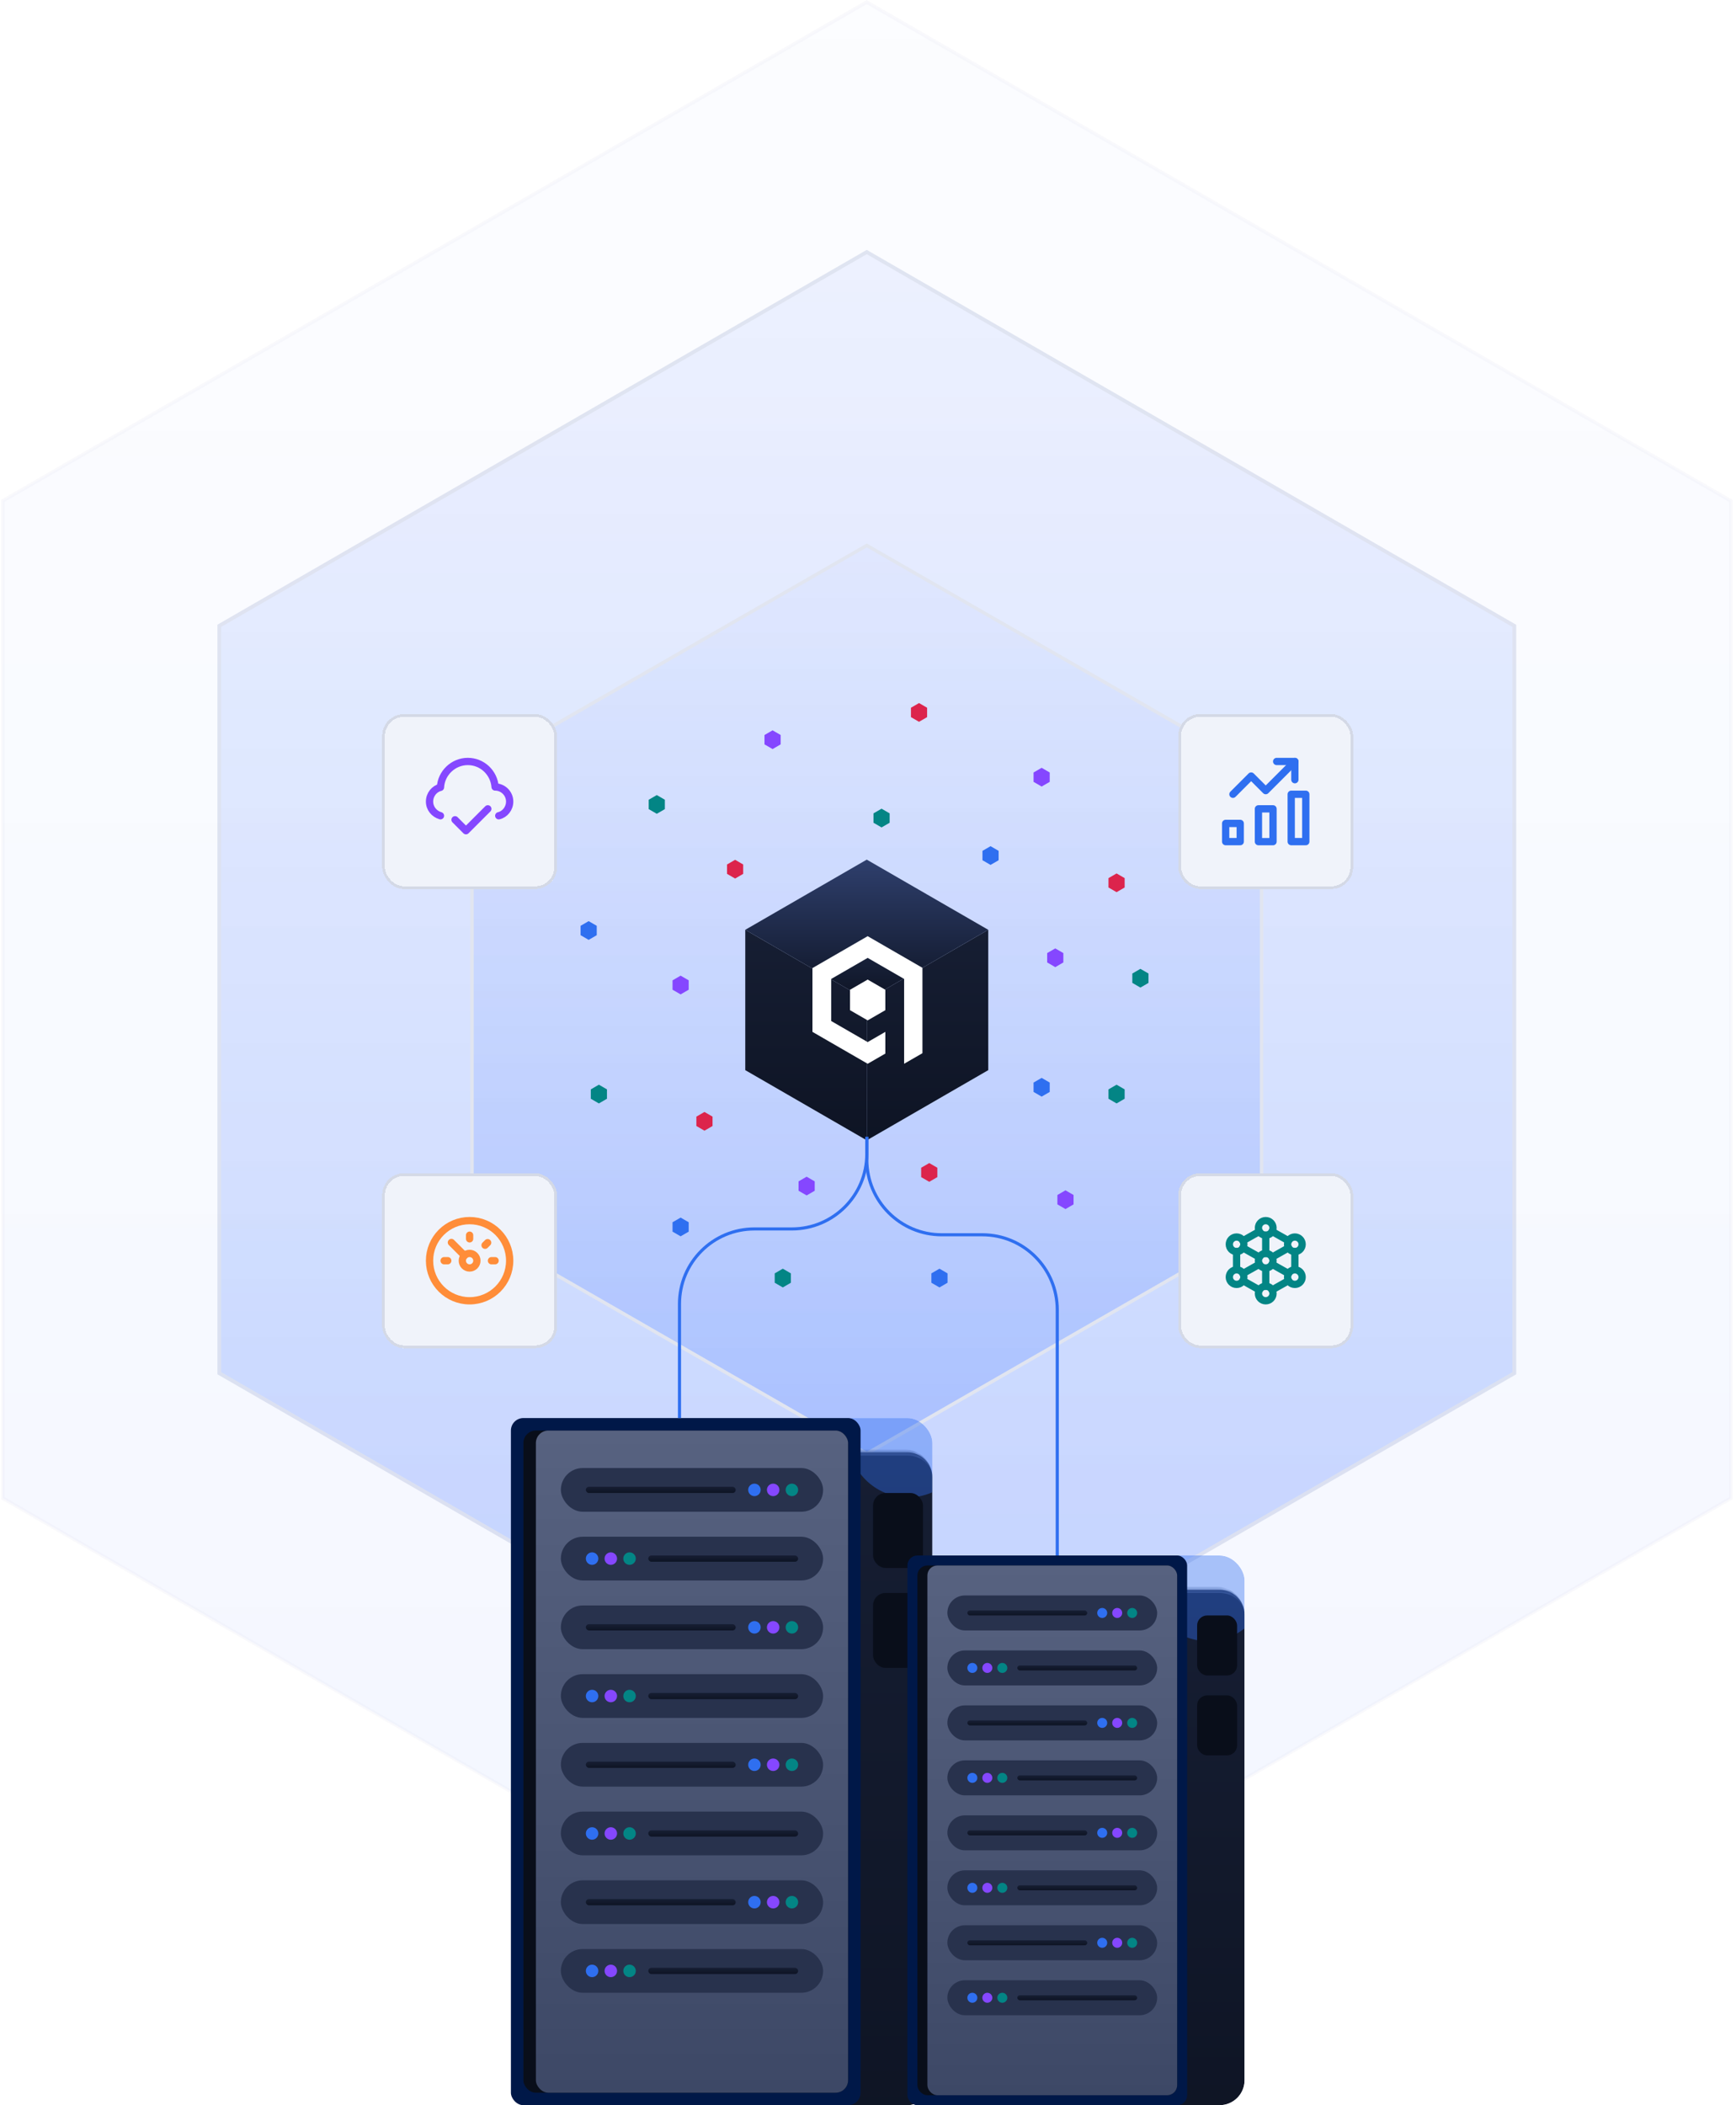 <svg width="396" height="480" viewBox="0 0 396 480" fill="none" xmlns="http://www.w3.org/2000/svg">
<path d="M50.025 313.103V142.68L197.713 57.467L345.431 142.695V313.103L197.728 398.327L50.025 313.103Z" fill="url(#paint0_linear_1362_7957)" stroke="#E1E5F0" stroke-width="0.855"/>
<path opacity="0.2" d="M0.637 341.596V114.186L197.71 0.478L394.823 114.206V341.596L197.73 455.318L0.637 341.596Z" fill="url(#paint1_linear_1362_7957)" stroke="#E1E5F0" stroke-width="0.829"/>
<path d="M107.672 279.655V176.13L197.719 124.365L287.785 176.139V279.655L197.728 331.426L107.672 279.655Z" fill="url(#paint2_linear_1362_7957)" stroke="#E1E5F0" stroke-width="0.777"/>
<path fill-rule="evenodd" clip-rule="evenodd" d="M225.433 212L197.718 228L197.72 260L225.433 243.999V212Z" fill="url(#paint3_linear_1362_7957)"/>
<path fill-rule="evenodd" clip-rule="evenodd" d="M170.003 212L197.718 228L197.716 260L170.003 243.999V212Z" fill="url(#paint4_linear_1362_7957)"/>
<path fill-rule="evenodd" clip-rule="evenodd" d="M225.429 212L197.72 228L170.004 212L197.716 196L225.429 212Z" fill="url(#paint5_linear_1362_7957)"/>
<g clip-path="url(#clip0_1362_7957)">
<path fill-rule="evenodd" clip-rule="evenodd" d="M210.52 220.728L210.521 220.727L204.222 217.091L197.925 213.454L191.625 217.091L185.328 220.727L185.328 220.728V235.272L191.626 238.909L197.925 242.545V242.546L201.955 240.221L201.955 240.22L201.955 240.22V235.273L197.925 237.6L193.768 235.2L189.612 232.801V223.201L193.768 220.802L197.925 218.402L202.081 220.802L206.238 223.201V242.546L206.238 242.545L206.238 242.547L210.522 240.075V220.728L210.52 220.728ZM197.925 232.654L201.955 230.327V225.675L197.925 223.348L193.896 225.675V230.327L197.925 232.654Z" fill="white"/>
</g>
<path d="M155.257 222.455L153.413 223.523V225.66L155.257 226.728L157.101 225.66V223.523L155.257 222.455Z" fill="#8547FF"/>
<path d="M243.047 271.4L241.203 272.468V274.605L243.047 275.673L244.891 274.605V272.468L243.047 271.4Z" fill="#8547FF"/>
<path d="M184.002 268.292L182.158 269.361V271.497L184.002 272.565L185.846 271.497V269.361L184.002 268.292Z" fill="#8547FF"/>
<path d="M237.608 175.063L235.765 176.132V178.268L237.608 179.336L239.452 178.268V176.132L237.608 175.063Z" fill="#8547FF"/>
<path d="M240.717 216.24L238.873 217.308V219.444L240.717 220.513L242.561 219.444V217.308L240.717 216.24Z" fill="#8547FF"/>
<path d="M176.233 166.518L174.39 167.586V169.722L176.233 170.791L178.077 169.722V167.586L176.233 166.518Z" fill="#8547FF"/>
<path d="M214.302 289.269L212.458 290.337V292.474L214.302 293.542L216.146 292.474V290.337L214.302 289.269Z" fill="#2F6FF0"/>
<path d="M237.608 245.762L235.765 246.83V248.967L237.608 250.035L239.452 248.967V246.83L237.608 245.762Z" fill="#2F6FF0"/>
<path d="M155.257 277.615L153.413 278.684V280.82L155.257 281.888L157.101 280.82V278.684L155.257 277.615Z" fill="#2F6FF0"/>
<path d="M134.28 210.024L132.437 211.093V213.229L134.28 214.297L136.124 213.229V211.093L134.28 210.024Z" fill="#2F6FF0"/>
<path d="M225.955 192.932L224.111 194.001V196.137L225.955 197.205L227.799 196.137V194.001L225.955 192.932Z" fill="#2F6FF0"/>
<path d="M254.702 199.148L252.858 200.216V202.352L254.702 203.421L256.546 202.352V200.216L254.702 199.148Z" fill="#DC244C"/>
<path d="M167.687 196.04L165.843 197.108V199.245L167.687 200.313L169.53 199.245V197.108L167.687 196.04Z" fill="#DC244C"/>
<path d="M160.695 253.531L158.852 254.599V256.736L160.695 257.804L162.539 256.736V254.599L160.695 253.531Z" fill="#DC244C"/>
<path d="M211.971 265.185L210.127 266.253V268.39L211.971 269.458L213.815 268.39V266.253L211.971 265.185Z" fill="#DC244C"/>
<path d="M209.64 160.302L207.796 161.37V163.507L209.64 164.575L211.484 163.507V161.37L209.64 160.302Z" fill="#DC244C"/>
<path d="M136.611 247.316L134.768 248.384V250.521L136.611 251.589L138.455 250.521V248.384L136.611 247.316Z" fill="#038585"/>
<path d="M260.139 220.901L258.295 221.969V224.106L260.139 225.174L261.983 224.106V221.969L260.139 220.901Z" fill="#038585"/>
<path d="M201.094 184.386L199.25 185.455V187.591L201.094 188.659L202.938 187.591V185.455L201.094 184.386Z" fill="#038585"/>
<path d="M254.702 247.316L252.858 248.384V250.521L254.702 251.589L256.546 250.521V248.384L254.702 247.316Z" fill="#038585"/>
<path d="M149.818 181.279L147.975 182.347V184.484L149.818 185.552L151.662 184.484V182.347L149.818 181.279Z" fill="#038585"/>
<path d="M178.565 289.269L176.721 290.337V292.474L178.565 293.542L180.408 292.474V290.337L178.565 289.269Z" fill="#038585"/>
<g filter="url(#filter0_dd_1362_7957)">
<rect x="87.182" y="155.964" width="39.881" height="39.881" rx="4.985" fill="#F0F3FA" shape-rendering="crispEdges"/>
<rect x="87.493" y="156.276" width="39.258" height="39.258" rx="4.674" stroke="#D4D9E6" stroke-width="0.623" shape-rendering="crispEdges"/>
<g clip-path="url(#clip1_1362_7957)">
<path d="M113.77 179.145C115.182 178.813 116.262 177.484 116.262 175.905C116.262 174.077 114.767 172.582 112.939 172.582C112.69 169.341 110.031 166.766 106.707 166.766C103.384 166.766 100.642 169.424 100.476 172.665C99.064 172.997 97.983 174.326 97.983 175.905C97.983 177.484 99.064 178.73 100.476 179.145" stroke="#8547FF" stroke-width="1.662" stroke-linecap="round" stroke-linejoin="round"/>
<path d="M111.277 177.567L106.291 182.552L103.799 180.059" stroke="#8547FF" stroke-width="1.662" stroke-linecap="round" stroke-linejoin="round"/>
</g>
</g>
<g filter="url(#filter1_dd_1362_7957)">
<rect x="268.784" y="155.964" width="39.881" height="39.881" rx="4.985" fill="#F0F3FA" shape-rendering="crispEdges"/>
<rect x="269.096" y="156.276" width="39.258" height="39.258" rx="4.674" stroke="#D4D9E6" stroke-width="0.623" shape-rendering="crispEdges"/>
<g clip-path="url(#clip2_1362_7957)">
<path d="M290.387 177.567H287.063V185.045H290.387V177.567Z" stroke="#2F6FF0" stroke-width="1.662" stroke-linecap="round" stroke-linejoin="round"/>
<path d="M282.909 180.89H279.586V185.044H282.909V180.89Z" stroke="#2F6FF0" stroke-width="1.662" stroke-linecap="round" stroke-linejoin="round"/>
<path d="M297.864 174.243H294.541V185.044H297.864V174.243Z" stroke="#2F6FF0" stroke-width="1.662" stroke-linecap="round" stroke-linejoin="round"/>
<path d="M281.247 174.243L285.401 170.089L288.725 173.412L295.372 166.766" stroke="#2F6FF0" stroke-width="1.662" stroke-linecap="round" stroke-linejoin="round"/>
<path d="M291.218 166.766H295.372V170.92" stroke="#2F6FF0" stroke-width="1.662" stroke-linecap="round" stroke-linejoin="round"/>
</g>
</g>
<g filter="url(#filter2_dd_1362_7957)">
<rect x="268.784" y="260.653" width="39.881" height="39.881" rx="4.985" fill="#F0F3FA" shape-rendering="crispEdges"/>
<rect x="269.096" y="260.964" width="39.258" height="39.258" rx="4.674" stroke="#D4D9E6" stroke-width="0.623" shape-rendering="crispEdges"/>
<path d="M288.726 274.777V278.932" stroke="#038585" stroke-width="1.662" stroke-linecap="round" stroke-linejoin="round"/>
<path d="M288.726 282.255V286.41" stroke="#038585" stroke-width="1.662" stroke-linecap="round" stroke-linejoin="round"/>
<path d="M283.525 276.04L287.277 273.93" stroke="#038585" stroke-width="1.662" stroke-linecap="round" stroke-linejoin="round"/>
<path d="M293.925 276.04L290.174 273.93" stroke="#038585" stroke-width="1.662" stroke-linecap="round" stroke-linejoin="round"/>
<path d="M283.525 285.147L287.277 287.257" stroke="#038585" stroke-width="1.662" stroke-linecap="round" stroke-linejoin="round"/>
<path d="M293.925 285.147L290.174 287.257" stroke="#038585" stroke-width="1.662" stroke-linecap="round" stroke-linejoin="round"/>
<path d="M282.078 278.516V282.671" stroke="#038585" stroke-width="1.662" stroke-linecap="round" stroke-linejoin="round"/>
<path d="M295.372 278.516V282.671" stroke="#038585" stroke-width="1.662" stroke-linecap="round" stroke-linejoin="round"/>
<path d="M287.278 279.779L283.525 277.668" stroke="#038585" stroke-width="1.662" stroke-linecap="round" stroke-linejoin="round"/>
<path d="M290.174 279.778L293.924 277.669" stroke="#038585" stroke-width="1.662" stroke-linecap="round" stroke-linejoin="round"/>
<path d="M287.278 281.408L283.525 283.519" stroke="#038585" stroke-width="1.662" stroke-linecap="round" stroke-linejoin="round"/>
<path d="M290.174 281.409L293.924 283.518" stroke="#038585" stroke-width="1.662" stroke-linecap="round" stroke-linejoin="round"/>
<path d="M282.079 285.994C282.996 285.994 283.74 285.25 283.74 284.332C283.74 283.415 282.996 282.671 282.079 282.671C281.161 282.671 280.417 283.415 280.417 284.332C280.417 285.25 281.161 285.994 282.079 285.994Z" stroke="#038585" stroke-width="1.662" stroke-linecap="round" stroke-linejoin="round"/>
<path d="M282.079 278.516C282.996 278.516 283.74 277.772 283.74 276.855C283.74 275.937 282.996 275.193 282.079 275.193C281.161 275.193 280.417 275.937 280.417 276.855C280.417 277.772 281.161 278.516 282.079 278.516Z" stroke="#038585" stroke-width="1.662" stroke-linecap="round" stroke-linejoin="round"/>
<path d="M295.372 285.994C296.289 285.994 297.033 285.25 297.033 284.332C297.033 283.415 296.289 282.671 295.372 282.671C294.454 282.671 293.71 283.415 293.71 284.332C293.71 285.25 294.454 285.994 295.372 285.994Z" stroke="#038585" stroke-width="1.662" stroke-linecap="round" stroke-linejoin="round"/>
<path d="M295.372 278.516C296.289 278.516 297.033 277.772 297.033 276.855C297.033 275.937 296.289 275.193 295.372 275.193C294.454 275.193 293.71 275.937 293.71 276.855C293.71 277.772 294.454 278.516 295.372 278.516Z" stroke="#038585" stroke-width="1.662" stroke-linecap="round" stroke-linejoin="round"/>
<path d="M288.725 282.255C289.643 282.255 290.387 281.511 290.387 280.593C290.387 279.676 289.643 278.932 288.725 278.932C287.807 278.932 287.063 279.676 287.063 280.593C287.063 281.511 287.807 282.255 288.725 282.255Z" stroke="#038585" stroke-width="1.662" stroke-linecap="round" stroke-linejoin="round"/>
<path d="M288.725 274.777C289.643 274.777 290.387 274.033 290.387 273.116C290.387 272.198 289.643 271.454 288.725 271.454C287.807 271.454 287.063 272.198 287.063 273.116C287.063 274.033 287.807 274.777 288.725 274.777Z" stroke="#038585" stroke-width="1.662" stroke-linecap="round" stroke-linejoin="round"/>
<path d="M288.725 289.733C289.643 289.733 290.387 288.989 290.387 288.071C290.387 287.154 289.643 286.41 288.725 286.41C287.807 286.41 287.063 287.154 287.063 288.071C287.063 288.989 287.807 289.733 288.725 289.733Z" stroke="#038585" stroke-width="1.662" stroke-linecap="round" stroke-linejoin="round"/>
</g>
<g filter="url(#filter3_dd_1362_7957)">
<rect x="87.182" y="260.653" width="39.881" height="39.881" rx="4.985" fill="#F0F3FA" shape-rendering="crispEdges"/>
<rect x="87.493" y="260.964" width="39.258" height="39.258" rx="4.674" stroke="#D4D9E6" stroke-width="0.623" shape-rendering="crispEdges"/>
<path d="M107.123 289.733C112.17 289.733 116.262 285.641 116.262 280.593C116.262 275.546 112.17 271.454 107.123 271.454C102.075 271.454 97.983 275.546 97.983 280.593C97.983 285.641 102.075 289.733 107.123 289.733Z" stroke="#FF8D39" stroke-width="1.662" stroke-linecap="round" stroke-linejoin="round"/>
<path d="M105.952 279.422L102.969 276.439" stroke="#FF8D39" stroke-width="1.662" stroke-linecap="round" stroke-linejoin="round"/>
<path d="M107.123 282.255C108.04 282.255 108.784 281.511 108.784 280.593C108.784 279.676 108.04 278.932 107.123 278.932C106.205 278.932 105.461 279.676 105.461 280.593C105.461 281.511 106.205 282.255 107.123 282.255Z" stroke="#FF8D39" stroke-width="1.662" stroke-linecap="round" stroke-linejoin="round"/>
<path d="M107.123 274.777V275.608" stroke="#FF8D39" stroke-width="1.662" stroke-linecap="round" stroke-linejoin="round"/>
<path d="M111.236 276.481L110.648 277.068" stroke="#FF8D39" stroke-width="1.662" stroke-linecap="round" stroke-linejoin="round"/>
<path d="M112.938 280.594H112.107" stroke="#FF8D39" stroke-width="1.662" stroke-linecap="round" stroke-linejoin="round"/>
<path d="M102.138 280.594H101.307" stroke="#FF8D39" stroke-width="1.662" stroke-linecap="round" stroke-linejoin="round"/>
</g>
<g clip-path="url(#clip3_1362_7957)">
<g filter="url(#filter4_dd_1362_7957)">
<mask id="path-72-inside-1_1362_7957" fill="white">
<path d="M120.104 329.021C120.104 325.874 122.655 323.323 125.802 323.323H206.989C210.135 323.323 212.686 325.874 212.686 329.021V474.303C212.686 477.449 210.135 480 206.989 480H125.802C122.655 480 120.104 477.449 120.104 474.303V329.021Z"/>
</mask>
<path d="M120.104 329.021C120.104 325.874 122.655 323.323 125.802 323.323H206.989C210.135 323.323 212.686 325.874 212.686 329.021V474.303C212.686 477.449 210.135 480 206.989 480H125.802C122.655 480 120.104 477.449 120.104 474.303V329.021Z" fill="url(#paint6_linear_1362_7957)"/>
<path d="M120.104 329.021C120.104 325.481 122.974 322.611 126.514 322.611H206.277C209.816 322.611 212.686 325.481 212.686 329.021C212.686 326.268 210.135 324.036 206.989 324.036H125.802C122.655 324.036 120.104 326.268 120.104 329.021ZM212.686 480H120.104H212.686ZM120.104 480V323.323V480ZM212.686 323.323V480V323.323Z" fill="#3D4866" mask="url(#path-72-inside-1_1362_7957)"/>
</g>
<g opacity="0.4" filter="url(#filter5_f_1362_7957)">
<circle cx="207.132" cy="327.739" r="13.674" fill="#2F6FF0"/>
</g>
</g>
<rect x="116.543" y="323.323" width="79.763" height="156.677" rx="2.849" fill="#001848"/>
<rect x="119.393" y="326.172" width="74.065" height="150.979" rx="2.849" fill="#090E1A"/>
<rect x="122.241" y="326.172" width="71.217" height="150.979" rx="2.849" fill="url(#paint7_linear_1362_7957)"/>
<rect x="127.939" y="334.718" width="59.822" height="9.97" rx="4.985" fill="#28324D"/>
<rect x="133.638" y="338.991" width="34.184" height="1.424" rx="0.712" fill="url(#paint8_linear_1362_7957)"/>
<circle cx="172.094" cy="339.703" r="1.424" fill="#2F6FF0"/>
<circle cx="176.367" cy="339.704" r="1.424" fill="#8547FF"/>
<circle cx="180.639" cy="339.704" r="1.424" fill="#038585"/>
<rect x="127.939" y="366.054" width="59.822" height="9.97" rx="4.985" fill="#28324D"/>
<rect x="133.638" y="370.327" width="34.184" height="1.424" rx="0.712" fill="url(#paint9_linear_1362_7957)"/>
<circle cx="172.094" cy="371.039" r="1.424" fill="#2F6FF0"/>
<circle cx="176.367" cy="371.039" r="1.424" fill="#8547FF"/>
<circle cx="180.639" cy="371.039" r="1.424" fill="#038585"/>
<rect x="127.939" y="397.389" width="59.822" height="9.97" rx="4.985" fill="#28324D"/>
<rect x="133.638" y="401.662" width="34.184" height="1.424" rx="0.712" fill="url(#paint10_linear_1362_7957)"/>
<circle cx="172.094" cy="402.374" r="1.424" fill="#2F6FF0"/>
<circle cx="176.367" cy="402.374" r="1.424" fill="#8547FF"/>
<circle cx="180.639" cy="402.374" r="1.424" fill="#038585"/>
<rect x="127.939" y="428.724" width="59.822" height="9.97" rx="4.985" fill="#28324D"/>
<rect x="133.638" y="432.997" width="34.184" height="1.424" rx="0.712" fill="url(#paint11_linear_1362_7957)"/>
<circle cx="172.094" cy="433.709" r="1.424" fill="#2F6FF0"/>
<circle cx="176.367" cy="433.709" r="1.424" fill="#8547FF"/>
<circle cx="180.639" cy="433.709" r="1.424" fill="#038585"/>
<rect x="127.939" y="350.386" width="59.822" height="9.97" rx="4.985" fill="#28324D"/>
<rect x="147.88" y="354.659" width="34.184" height="1.424" rx="0.712" fill="url(#paint12_linear_1362_7957)"/>
<circle cx="135.062" cy="355.371" r="1.424" fill="#2F6FF0"/>
<circle cx="139.334" cy="355.371" r="1.424" fill="#8547FF"/>
<circle cx="143.607" cy="355.371" r="1.424" fill="#038585"/>
<rect x="127.939" y="381.721" width="59.822" height="9.97" rx="4.985" fill="#28324D"/>
<rect x="147.88" y="385.994" width="34.184" height="1.424" rx="0.712" fill="url(#paint13_linear_1362_7957)"/>
<circle cx="135.062" cy="386.706" r="1.424" fill="#2F6FF0"/>
<circle cx="139.334" cy="386.706" r="1.424" fill="#8547FF"/>
<circle cx="143.607" cy="386.707" r="1.424" fill="#038585"/>
<rect x="127.939" y="413.056" width="59.822" height="9.97" rx="4.985" fill="#28324D"/>
<rect x="147.88" y="417.329" width="34.184" height="1.424" rx="0.712" fill="url(#paint14_linear_1362_7957)"/>
<circle cx="135.062" cy="418.042" r="1.424" fill="#2F6FF0"/>
<circle cx="139.334" cy="418.042" r="1.424" fill="#8547FF"/>
<circle cx="143.607" cy="418.042" r="1.424" fill="#038585"/>
<rect x="127.939" y="444.392" width="59.822" height="9.97" rx="4.985" fill="#28324D"/>
<rect x="147.88" y="448.665" width="34.184" height="1.424" rx="0.712" fill="url(#paint15_linear_1362_7957)"/>
<circle cx="135.062" cy="449.377" r="1.424" fill="#2F6FF0"/>
<circle cx="139.334" cy="449.377" r="1.424" fill="#8547FF"/>
<circle cx="143.607" cy="449.377" r="1.424" fill="#038585"/>
<rect x="199.154" y="340.416" width="11.395" height="17.092" rx="2.849" fill="#090E1A"/>
<rect x="199.154" y="363.205" width="11.395" height="17.092" rx="2.849" fill="#090E1A"/>
<g clip-path="url(#clip4_1362_7957)">
<g filter="url(#filter6_dd_1362_7957)">
<mask id="path-121-inside-2_1362_7957" fill="white">
<path d="M209.838 360.356C209.838 357.21 212.389 354.659 215.535 354.659H278.206C281.352 354.659 283.903 357.21 283.903 360.356V474.303C283.903 477.449 281.352 480 278.206 480H215.535C212.389 480 209.838 477.449 209.838 474.303V360.356Z"/>
</mask>
<path d="M209.838 360.356C209.838 357.21 212.389 354.659 215.535 354.659H278.206C281.352 354.659 283.903 357.21 283.903 360.356V474.303C283.903 477.449 281.352 480 278.206 480H215.535C212.389 480 209.838 477.449 209.838 474.303V360.356Z" fill="url(#paint16_linear_1362_7957)"/>
<path d="M209.838 360.356C209.838 356.816 212.708 353.947 216.247 353.947H277.494C281.034 353.947 283.903 356.816 283.903 360.356C283.903 357.603 281.352 355.371 278.206 355.371H215.535C212.389 355.371 209.838 357.603 209.838 360.356ZM283.903 480H209.838H283.903ZM209.838 480V354.659V480ZM283.903 354.659V480V354.659Z" fill="#3D4866" mask="url(#path-121-inside-2_1362_7957)"/>
</g>
<g opacity="0.4" filter="url(#filter7_f_1362_7957)">
<circle cx="275.499" cy="360.499" r="13.674" fill="#2F6FF0"/>
</g>
</g>
<rect x="206.988" y="354.659" width="63.81" height="125.341" rx="2.279" fill="#001848"/>
<rect x="209.267" y="356.938" width="59.252" height="120.783" rx="2.279" fill="#090E1A"/>
<rect x="211.547" y="356.938" width="56.973" height="120.783" rx="2.279" fill="url(#paint17_linear_1362_7957)"/>
<rect x="216.104" y="363.775" width="47.858" height="7.976" rx="3.988" fill="#28324D"/>
<rect x="220.663" y="367.193" width="27.347" height="1.139" rx="0.57" fill="url(#paint18_linear_1362_7957)"/>
<circle cx="251.428" cy="367.763" r="1.139" fill="#2F6FF0"/>
<circle cx="254.847" cy="367.763" r="1.139" fill="#8547FF"/>
<circle cx="258.264" cy="367.763" r="1.139" fill="#038585"/>
<rect x="216.104" y="388.843" width="47.858" height="7.976" rx="3.988" fill="#28324D"/>
<rect x="220.663" y="392.261" width="27.347" height="1.139" rx="0.57" fill="url(#paint19_linear_1362_7957)"/>
<circle cx="251.428" cy="392.831" r="1.139" fill="#2F6FF0"/>
<circle cx="254.847" cy="392.831" r="1.139" fill="#8547FF"/>
<circle cx="258.264" cy="392.831" r="1.139" fill="#038585"/>
<rect x="216.104" y="413.911" width="47.858" height="7.976" rx="3.988" fill="#28324D"/>
<rect x="220.663" y="417.33" width="27.347" height="1.139" rx="0.57" fill="url(#paint20_linear_1362_7957)"/>
<circle cx="251.428" cy="417.899" r="1.139" fill="#2F6FF0"/>
<circle cx="254.847" cy="417.899" r="1.139" fill="#8547FF"/>
<circle cx="258.264" cy="417.899" r="1.139" fill="#038585"/>
<rect x="216.104" y="438.979" width="47.858" height="7.976" rx="3.988" fill="#28324D"/>
<rect x="220.663" y="442.398" width="27.347" height="1.139" rx="0.57" fill="url(#paint21_linear_1362_7957)"/>
<circle cx="251.428" cy="442.968" r="1.139" fill="#2F6FF0"/>
<circle cx="254.847" cy="442.967" r="1.139" fill="#8547FF"/>
<circle cx="258.264" cy="442.968" r="1.139" fill="#038585"/>
<rect x="216.104" y="376.309" width="47.858" height="7.976" rx="3.988" fill="#28324D"/>
<rect x="232.058" y="379.727" width="27.347" height="1.139" rx="0.57" fill="url(#paint22_linear_1362_7957)"/>
<circle cx="221.803" cy="380.297" r="1.139" fill="#2F6FF0"/>
<circle cx="225.22" cy="380.297" r="1.139" fill="#8547FF"/>
<circle cx="228.638" cy="380.297" r="1.139" fill="#038585"/>
<rect x="216.104" y="401.377" width="47.858" height="7.976" rx="3.988" fill="#28324D"/>
<rect x="232.058" y="404.795" width="27.347" height="1.139" rx="0.57" fill="url(#paint23_linear_1362_7957)"/>
<circle cx="221.803" cy="405.365" r="1.139" fill="#2F6FF0"/>
<circle cx="225.22" cy="405.365" r="1.139" fill="#8547FF"/>
<circle cx="228.638" cy="405.365" r="1.139" fill="#038585"/>
<rect x="216.104" y="426.445" width="47.858" height="7.976" rx="3.988" fill="#28324D"/>
<rect x="232.058" y="429.864" width="27.347" height="1.139" rx="0.57" fill="url(#paint24_linear_1362_7957)"/>
<circle cx="221.803" cy="430.434" r="1.139" fill="#2F6FF0"/>
<circle cx="225.22" cy="430.433" r="1.139" fill="#8547FF"/>
<circle cx="228.638" cy="430.434" r="1.139" fill="#038585"/>
<rect x="216.104" y="451.513" width="47.858" height="7.976" rx="3.988" fill="#28324D"/>
<rect x="232.058" y="454.932" width="27.347" height="1.139" rx="0.57" fill="url(#paint25_linear_1362_7957)"/>
<circle cx="221.803" cy="455.502" r="1.139" fill="#2F6FF0"/>
<circle cx="225.22" cy="455.502" r="1.139" fill="#8547FF"/>
<circle cx="228.638" cy="455.502" r="1.139" fill="#038585"/>
<rect x="273.078" y="368.333" width="9.116" height="13.674" rx="2.279" fill="#090E1A"/>
<rect x="273.078" y="386.564" width="9.116" height="13.674" rx="2.279" fill="#090E1A"/>
<path d="M197.729 259.228V264.445C197.729 273.884 205.381 281.537 214.821 281.537H224.079C233.518 281.537 241.171 289.189 241.171 298.629V354.659" stroke="#2F6FF0" stroke-width="0.712"/>
<path d="M197.729 259.228V263.113C197.729 272.553 190.076 280.205 180.637 280.205H172.091C162.651 280.205 154.999 287.857 154.999 297.297V323.323" stroke="#2F6FF0" stroke-width="0.712"/>
<defs>
<filter id="filter0_dd_1362_7957" x="74.719" y="149.733" width="64.807" height="64.807" filterUnits="userSpaceOnUse" color-interpolation-filters="sRGB">
<feFlood flood-opacity="0" result="BackgroundImageFix"/>
<feColorMatrix in="SourceAlpha" type="matrix" values="0 0 0 0 0 0 0 0 0 0 0 0 0 0 0 0 0 0 127 0" result="hardAlpha"/>
<feOffset dy="6.231"/>
<feGaussianBlur stdDeviation="6.231"/>
<feComposite in2="hardAlpha" operator="out"/>
<feColorMatrix type="matrix" values="0 0 0 0 0.088 0 0 0 0 0.118 0 0 0 0 0.2 0 0 0 0.1 0"/>
<feBlend mode="normal" in2="BackgroundImageFix" result="effect1_dropShadow_1362_7957"/>
<feColorMatrix in="SourceAlpha" type="matrix" values="0 0 0 0 0 0 0 0 0 0 0 0 0 0 0 0 0 0 127 0" result="hardAlpha"/>
<feOffset dy="0.623"/>
<feGaussianBlur stdDeviation="0.623"/>
<feComposite in2="hardAlpha" operator="out"/>
<feColorMatrix type="matrix" values="0 0 0 0 0.088 0 0 0 0 0.118 0 0 0 0 0.2 0 0 0 0.1 0"/>
<feBlend mode="normal" in2="effect1_dropShadow_1362_7957" result="effect2_dropShadow_1362_7957"/>
<feBlend mode="normal" in="SourceGraphic" in2="effect2_dropShadow_1362_7957" result="shape"/>
</filter>
<filter id="filter1_dd_1362_7957" x="256.321" y="149.733" width="64.807" height="64.807" filterUnits="userSpaceOnUse" color-interpolation-filters="sRGB">
<feFlood flood-opacity="0" result="BackgroundImageFix"/>
<feColorMatrix in="SourceAlpha" type="matrix" values="0 0 0 0 0 0 0 0 0 0 0 0 0 0 0 0 0 0 127 0" result="hardAlpha"/>
<feOffset dy="6.231"/>
<feGaussianBlur stdDeviation="6.231"/>
<feComposite in2="hardAlpha" operator="out"/>
<feColorMatrix type="matrix" values="0 0 0 0 0.088 0 0 0 0 0.118 0 0 0 0 0.2 0 0 0 0.1 0"/>
<feBlend mode="normal" in2="BackgroundImageFix" result="effect1_dropShadow_1362_7957"/>
<feColorMatrix in="SourceAlpha" type="matrix" values="0 0 0 0 0 0 0 0 0 0 0 0 0 0 0 0 0 0 127 0" result="hardAlpha"/>
<feOffset dy="0.623"/>
<feGaussianBlur stdDeviation="0.623"/>
<feComposite in2="hardAlpha" operator="out"/>
<feColorMatrix type="matrix" values="0 0 0 0 0.088 0 0 0 0 0.118 0 0 0 0 0.2 0 0 0 0.1 0"/>
<feBlend mode="normal" in2="effect1_dropShadow_1362_7957" result="effect2_dropShadow_1362_7957"/>
<feBlend mode="normal" in="SourceGraphic" in2="effect2_dropShadow_1362_7957" result="shape"/>
</filter>
<filter id="filter2_dd_1362_7957" x="256.321" y="254.421" width="64.807" height="64.807" filterUnits="userSpaceOnUse" color-interpolation-filters="sRGB">
<feFlood flood-opacity="0" result="BackgroundImageFix"/>
<feColorMatrix in="SourceAlpha" type="matrix" values="0 0 0 0 0 0 0 0 0 0 0 0 0 0 0 0 0 0 127 0" result="hardAlpha"/>
<feOffset dy="6.231"/>
<feGaussianBlur stdDeviation="6.231"/>
<feComposite in2="hardAlpha" operator="out"/>
<feColorMatrix type="matrix" values="0 0 0 0 0.088 0 0 0 0 0.118 0 0 0 0 0.2 0 0 0 0.1 0"/>
<feBlend mode="normal" in2="BackgroundImageFix" result="effect1_dropShadow_1362_7957"/>
<feColorMatrix in="SourceAlpha" type="matrix" values="0 0 0 0 0 0 0 0 0 0 0 0 0 0 0 0 0 0 127 0" result="hardAlpha"/>
<feOffset dy="0.623"/>
<feGaussianBlur stdDeviation="0.623"/>
<feComposite in2="hardAlpha" operator="out"/>
<feColorMatrix type="matrix" values="0 0 0 0 0.088 0 0 0 0 0.118 0 0 0 0 0.2 0 0 0 0.1 0"/>
<feBlend mode="normal" in2="effect1_dropShadow_1362_7957" result="effect2_dropShadow_1362_7957"/>
<feBlend mode="normal" in="SourceGraphic" in2="effect2_dropShadow_1362_7957" result="shape"/>
</filter>
<filter id="filter3_dd_1362_7957" x="74.719" y="254.421" width="64.807" height="64.807" filterUnits="userSpaceOnUse" color-interpolation-filters="sRGB">
<feFlood flood-opacity="0" result="BackgroundImageFix"/>
<feColorMatrix in="SourceAlpha" type="matrix" values="0 0 0 0 0 0 0 0 0 0 0 0 0 0 0 0 0 0 127 0" result="hardAlpha"/>
<feOffset dy="6.231"/>
<feGaussianBlur stdDeviation="6.231"/>
<feComposite in2="hardAlpha" operator="out"/>
<feColorMatrix type="matrix" values="0 0 0 0 0.088 0 0 0 0 0.118 0 0 0 0 0.2 0 0 0 0.1 0"/>
<feBlend mode="normal" in2="BackgroundImageFix" result="effect1_dropShadow_1362_7957"/>
<feColorMatrix in="SourceAlpha" type="matrix" values="0 0 0 0 0 0 0 0 0 0 0 0 0 0 0 0 0 0 127 0" result="hardAlpha"/>
<feOffset dy="0.623"/>
<feGaussianBlur stdDeviation="0.623"/>
<feComposite in2="hardAlpha" operator="out"/>
<feColorMatrix type="matrix" values="0 0 0 0 0.088 0 0 0 0 0.118 0 0 0 0 0.2 0 0 0 0.1 0"/>
<feBlend mode="normal" in2="effect1_dropShadow_1362_7957" result="effect2_dropShadow_1362_7957"/>
<feBlend mode="normal" in="SourceGraphic" in2="effect2_dropShadow_1362_7957" result="shape"/>
</filter>
<filter id="filter4_dd_1362_7957" x="105.861" y="316.202" width="121.069" height="185.163" filterUnits="userSpaceOnUse" color-interpolation-filters="sRGB">
<feFlood flood-opacity="0" result="BackgroundImageFix"/>
<feColorMatrix in="SourceAlpha" type="matrix" values="0 0 0 0 0 0 0 0 0 0 0 0 0 0 0 0 0 0 127 0" result="hardAlpha"/>
<feOffset dy="7.122"/>
<feGaussianBlur stdDeviation="7.122"/>
<feComposite in2="hardAlpha" operator="out"/>
<feColorMatrix type="matrix" values="0 0 0 0 0.088 0 0 0 0 0.118 0 0 0 0 0.2 0 0 0 0.1 0"/>
<feBlend mode="normal" in2="BackgroundImageFix" result="effect1_dropShadow_1362_7957"/>
<feColorMatrix in="SourceAlpha" type="matrix" values="0 0 0 0 0 0 0 0 0 0 0 0 0 0 0 0 0 0 127 0" result="hardAlpha"/>
<feOffset dy="0.712"/>
<feGaussianBlur stdDeviation="0.712"/>
<feComposite in2="hardAlpha" operator="out"/>
<feColorMatrix type="matrix" values="0 0 0 0 0.088 0 0 0 0 0.118 0 0 0 0 0.2 0 0 0 0.1 0"/>
<feBlend mode="normal" in2="effect1_dropShadow_1362_7957" result="effect2_dropShadow_1362_7957"/>
<feBlend mode="normal" in="SourceGraphic" in2="effect2_dropShadow_1362_7957" result="shape"/>
</filter>
<filter id="filter5_f_1362_7957" x="166.111" y="286.718" width="82.042" height="82.041" filterUnits="userSpaceOnUse" color-interpolation-filters="sRGB">
<feFlood flood-opacity="0" result="BackgroundImageFix"/>
<feBlend mode="normal" in="SourceGraphic" in2="BackgroundImageFix" result="shape"/>
<feGaussianBlur stdDeviation="13.674" result="effect1_foregroundBlur_1362_7957"/>
</filter>
<filter id="filter6_dd_1362_7957" x="195.595" y="347.537" width="102.552" height="153.828" filterUnits="userSpaceOnUse" color-interpolation-filters="sRGB">
<feFlood flood-opacity="0" result="BackgroundImageFix"/>
<feColorMatrix in="SourceAlpha" type="matrix" values="0 0 0 0 0 0 0 0 0 0 0 0 0 0 0 0 0 0 127 0" result="hardAlpha"/>
<feOffset dy="7.122"/>
<feGaussianBlur stdDeviation="7.122"/>
<feComposite in2="hardAlpha" operator="out"/>
<feColorMatrix type="matrix" values="0 0 0 0 0.088 0 0 0 0 0.118 0 0 0 0 0.2 0 0 0 0.1 0"/>
<feBlend mode="normal" in2="BackgroundImageFix" result="effect1_dropShadow_1362_7957"/>
<feColorMatrix in="SourceAlpha" type="matrix" values="0 0 0 0 0 0 0 0 0 0 0 0 0 0 0 0 0 0 127 0" result="hardAlpha"/>
<feOffset dy="0.712"/>
<feGaussianBlur stdDeviation="0.712"/>
<feComposite in2="hardAlpha" operator="out"/>
<feColorMatrix type="matrix" values="0 0 0 0 0.088 0 0 0 0 0.118 0 0 0 0 0.2 0 0 0 0.1 0"/>
<feBlend mode="normal" in2="effect1_dropShadow_1362_7957" result="effect2_dropShadow_1362_7957"/>
<feBlend mode="normal" in="SourceGraphic" in2="effect2_dropShadow_1362_7957" result="shape"/>
</filter>
<filter id="filter7_f_1362_7957" x="234.478" y="319.478" width="82.042" height="82.041" filterUnits="userSpaceOnUse" color-interpolation-filters="sRGB">
<feFlood flood-opacity="0" result="BackgroundImageFix"/>
<feBlend mode="normal" in="SourceGraphic" in2="BackgroundImageFix" result="shape"/>
<feGaussianBlur stdDeviation="13.674" result="effect1_foregroundBlur_1362_7957"/>
</filter>
<linearGradient id="paint0_linear_1362_7957" x1="197.728" y1="398.813" x2="197.728" y2="56.973" gradientUnits="userSpaceOnUse">
<stop stop-color="#89A9FF" stop-opacity="0.5"/>
<stop offset="1" stop-color="#D9E2FE" stop-opacity="0.4"/>
</linearGradient>
<linearGradient id="paint1_linear_1362_7957" x1="197.73" y1="455.786" x2="197.73" y2="0" gradientUnits="userSpaceOnUse">
<stop stop-color="#89A9FF" stop-opacity="0.5"/>
<stop offset="1" stop-color="#D9E2FE" stop-opacity="0.4"/>
</linearGradient>
<linearGradient id="paint2_linear_1362_7957" x1="197.728" y1="331.869" x2="197.728" y2="123.917" gradientUnits="userSpaceOnUse">
<stop stop-color="#89A9FF" stop-opacity="0.5"/>
<stop offset="1" stop-color="#D9E2FE" stop-opacity="0.4"/>
</linearGradient>
<linearGradient id="paint3_linear_1362_7957" x1="211.575" y1="212" x2="211.575" y2="260" gradientUnits="userSpaceOnUse">
<stop stop-color="#161E33"/>
<stop offset="1" stop-color="#0E1424"/>
</linearGradient>
<linearGradient id="paint4_linear_1362_7957" x1="183.86" y1="212" x2="183.86" y2="260" gradientUnits="userSpaceOnUse">
<stop stop-color="#161E33"/>
<stop offset="1" stop-color="#0E1424"/>
</linearGradient>
<linearGradient id="paint5_linear_1362_7957" x1="197.717" y1="196" x2="197.717" y2="228" gradientUnits="userSpaceOnUse">
<stop stop-color="#2F3F6D"/>
<stop offset="0.355" stop-color="#233053"/>
<stop offset="1" stop-color="#0E1424"/>
</linearGradient>
<linearGradient id="paint6_linear_1362_7957" x1="166.395" y1="323.323" x2="166.395" y2="480" gradientUnits="userSpaceOnUse">
<stop stop-color="#161E33"/>
<stop offset="1" stop-color="#0E1424"/>
</linearGradient>
<linearGradient id="paint7_linear_1362_7957" x1="157.85" y1="326.172" x2="157.85" y2="477.152" gradientUnits="userSpaceOnUse">
<stop stop-color="#576280"/>
<stop offset="1" stop-color="#3D4866"/>
</linearGradient>
<linearGradient id="paint8_linear_1362_7957" x1="150.73" y1="338.991" x2="150.73" y2="340.416" gradientUnits="userSpaceOnUse">
<stop stop-color="#161E33"/>
<stop offset="1" stop-color="#0E1424"/>
</linearGradient>
<linearGradient id="paint9_linear_1362_7957" x1="150.73" y1="370.327" x2="150.73" y2="371.751" gradientUnits="userSpaceOnUse">
<stop stop-color="#161E33"/>
<stop offset="1" stop-color="#0E1424"/>
</linearGradient>
<linearGradient id="paint10_linear_1362_7957" x1="150.73" y1="401.662" x2="150.73" y2="403.086" gradientUnits="userSpaceOnUse">
<stop stop-color="#161E33"/>
<stop offset="1" stop-color="#0E1424"/>
</linearGradient>
<linearGradient id="paint11_linear_1362_7957" x1="150.73" y1="432.997" x2="150.73" y2="434.421" gradientUnits="userSpaceOnUse">
<stop stop-color="#161E33"/>
<stop offset="1" stop-color="#0E1424"/>
</linearGradient>
<linearGradient id="paint12_linear_1362_7957" x1="164.972" y1="354.659" x2="164.972" y2="356.083" gradientUnits="userSpaceOnUse">
<stop stop-color="#161E33"/>
<stop offset="1" stop-color="#0E1424"/>
</linearGradient>
<linearGradient id="paint13_linear_1362_7957" x1="164.972" y1="385.994" x2="164.972" y2="387.418" gradientUnits="userSpaceOnUse">
<stop stop-color="#161E33"/>
<stop offset="1" stop-color="#0E1424"/>
</linearGradient>
<linearGradient id="paint14_linear_1362_7957" x1="164.972" y1="417.329" x2="164.972" y2="418.754" gradientUnits="userSpaceOnUse">
<stop stop-color="#161E33"/>
<stop offset="1" stop-color="#0E1424"/>
</linearGradient>
<linearGradient id="paint15_linear_1362_7957" x1="164.972" y1="448.665" x2="164.972" y2="450.089" gradientUnits="userSpaceOnUse">
<stop stop-color="#161E33"/>
<stop offset="1" stop-color="#0E1424"/>
</linearGradient>
<linearGradient id="paint16_linear_1362_7957" x1="246.871" y1="354.659" x2="246.871" y2="480" gradientUnits="userSpaceOnUse">
<stop stop-color="#161E33"/>
<stop offset="1" stop-color="#0E1424"/>
</linearGradient>
<linearGradient id="paint17_linear_1362_7957" x1="240.034" y1="356.938" x2="240.034" y2="477.721" gradientUnits="userSpaceOnUse">
<stop stop-color="#576280"/>
<stop offset="1" stop-color="#3D4866"/>
</linearGradient>
<linearGradient id="paint18_linear_1362_7957" x1="234.337" y1="367.193" x2="234.337" y2="368.333" gradientUnits="userSpaceOnUse">
<stop stop-color="#161E33"/>
<stop offset="1" stop-color="#0E1424"/>
</linearGradient>
<linearGradient id="paint19_linear_1362_7957" x1="234.337" y1="392.261" x2="234.337" y2="393.401" gradientUnits="userSpaceOnUse">
<stop stop-color="#161E33"/>
<stop offset="1" stop-color="#0E1424"/>
</linearGradient>
<linearGradient id="paint20_linear_1362_7957" x1="234.337" y1="417.33" x2="234.337" y2="418.469" gradientUnits="userSpaceOnUse">
<stop stop-color="#161E33"/>
<stop offset="1" stop-color="#0E1424"/>
</linearGradient>
<linearGradient id="paint21_linear_1362_7957" x1="234.337" y1="442.398" x2="234.337" y2="443.537" gradientUnits="userSpaceOnUse">
<stop stop-color="#161E33"/>
<stop offset="1" stop-color="#0E1424"/>
</linearGradient>
<linearGradient id="paint22_linear_1362_7957" x1="245.731" y1="379.727" x2="245.731" y2="380.867" gradientUnits="userSpaceOnUse">
<stop stop-color="#161E33"/>
<stop offset="1" stop-color="#0E1424"/>
</linearGradient>
<linearGradient id="paint23_linear_1362_7957" x1="245.731" y1="404.795" x2="245.731" y2="405.935" gradientUnits="userSpaceOnUse">
<stop stop-color="#161E33"/>
<stop offset="1" stop-color="#0E1424"/>
</linearGradient>
<linearGradient id="paint24_linear_1362_7957" x1="245.731" y1="429.864" x2="245.731" y2="431.003" gradientUnits="userSpaceOnUse">
<stop stop-color="#161E33"/>
<stop offset="1" stop-color="#0E1424"/>
</linearGradient>
<linearGradient id="paint25_linear_1362_7957" x1="245.731" y1="454.932" x2="245.731" y2="456.071" gradientUnits="userSpaceOnUse">
<stop stop-color="#161E33"/>
<stop offset="1" stop-color="#0E1424"/>
</linearGradient>
<clipPath id="clip0_1362_7957">
<rect width="25.091" height="29.091" fill="white" transform="translate(185.328 213.454)"/>
</clipPath>
<clipPath id="clip1_1362_7957">
<rect width="19.941" height="19.941" fill="white" transform="translate(97.152 165.935)"/>
</clipPath>
<clipPath id="clip2_1362_7957">
<rect width="19.941" height="19.941" fill="white" transform="translate(278.755 165.935)"/>
</clipPath>
<clipPath id="clip3_1362_7957">
<rect x="120.104" y="323.323" width="92.582" height="156.677" rx="5.697" fill="white"/>
</clipPath>
<clipPath id="clip4_1362_7957">
<rect x="209.838" y="354.659" width="74.065" height="125.341" rx="5.697" fill="white"/>
</clipPath>
</defs>
</svg>
